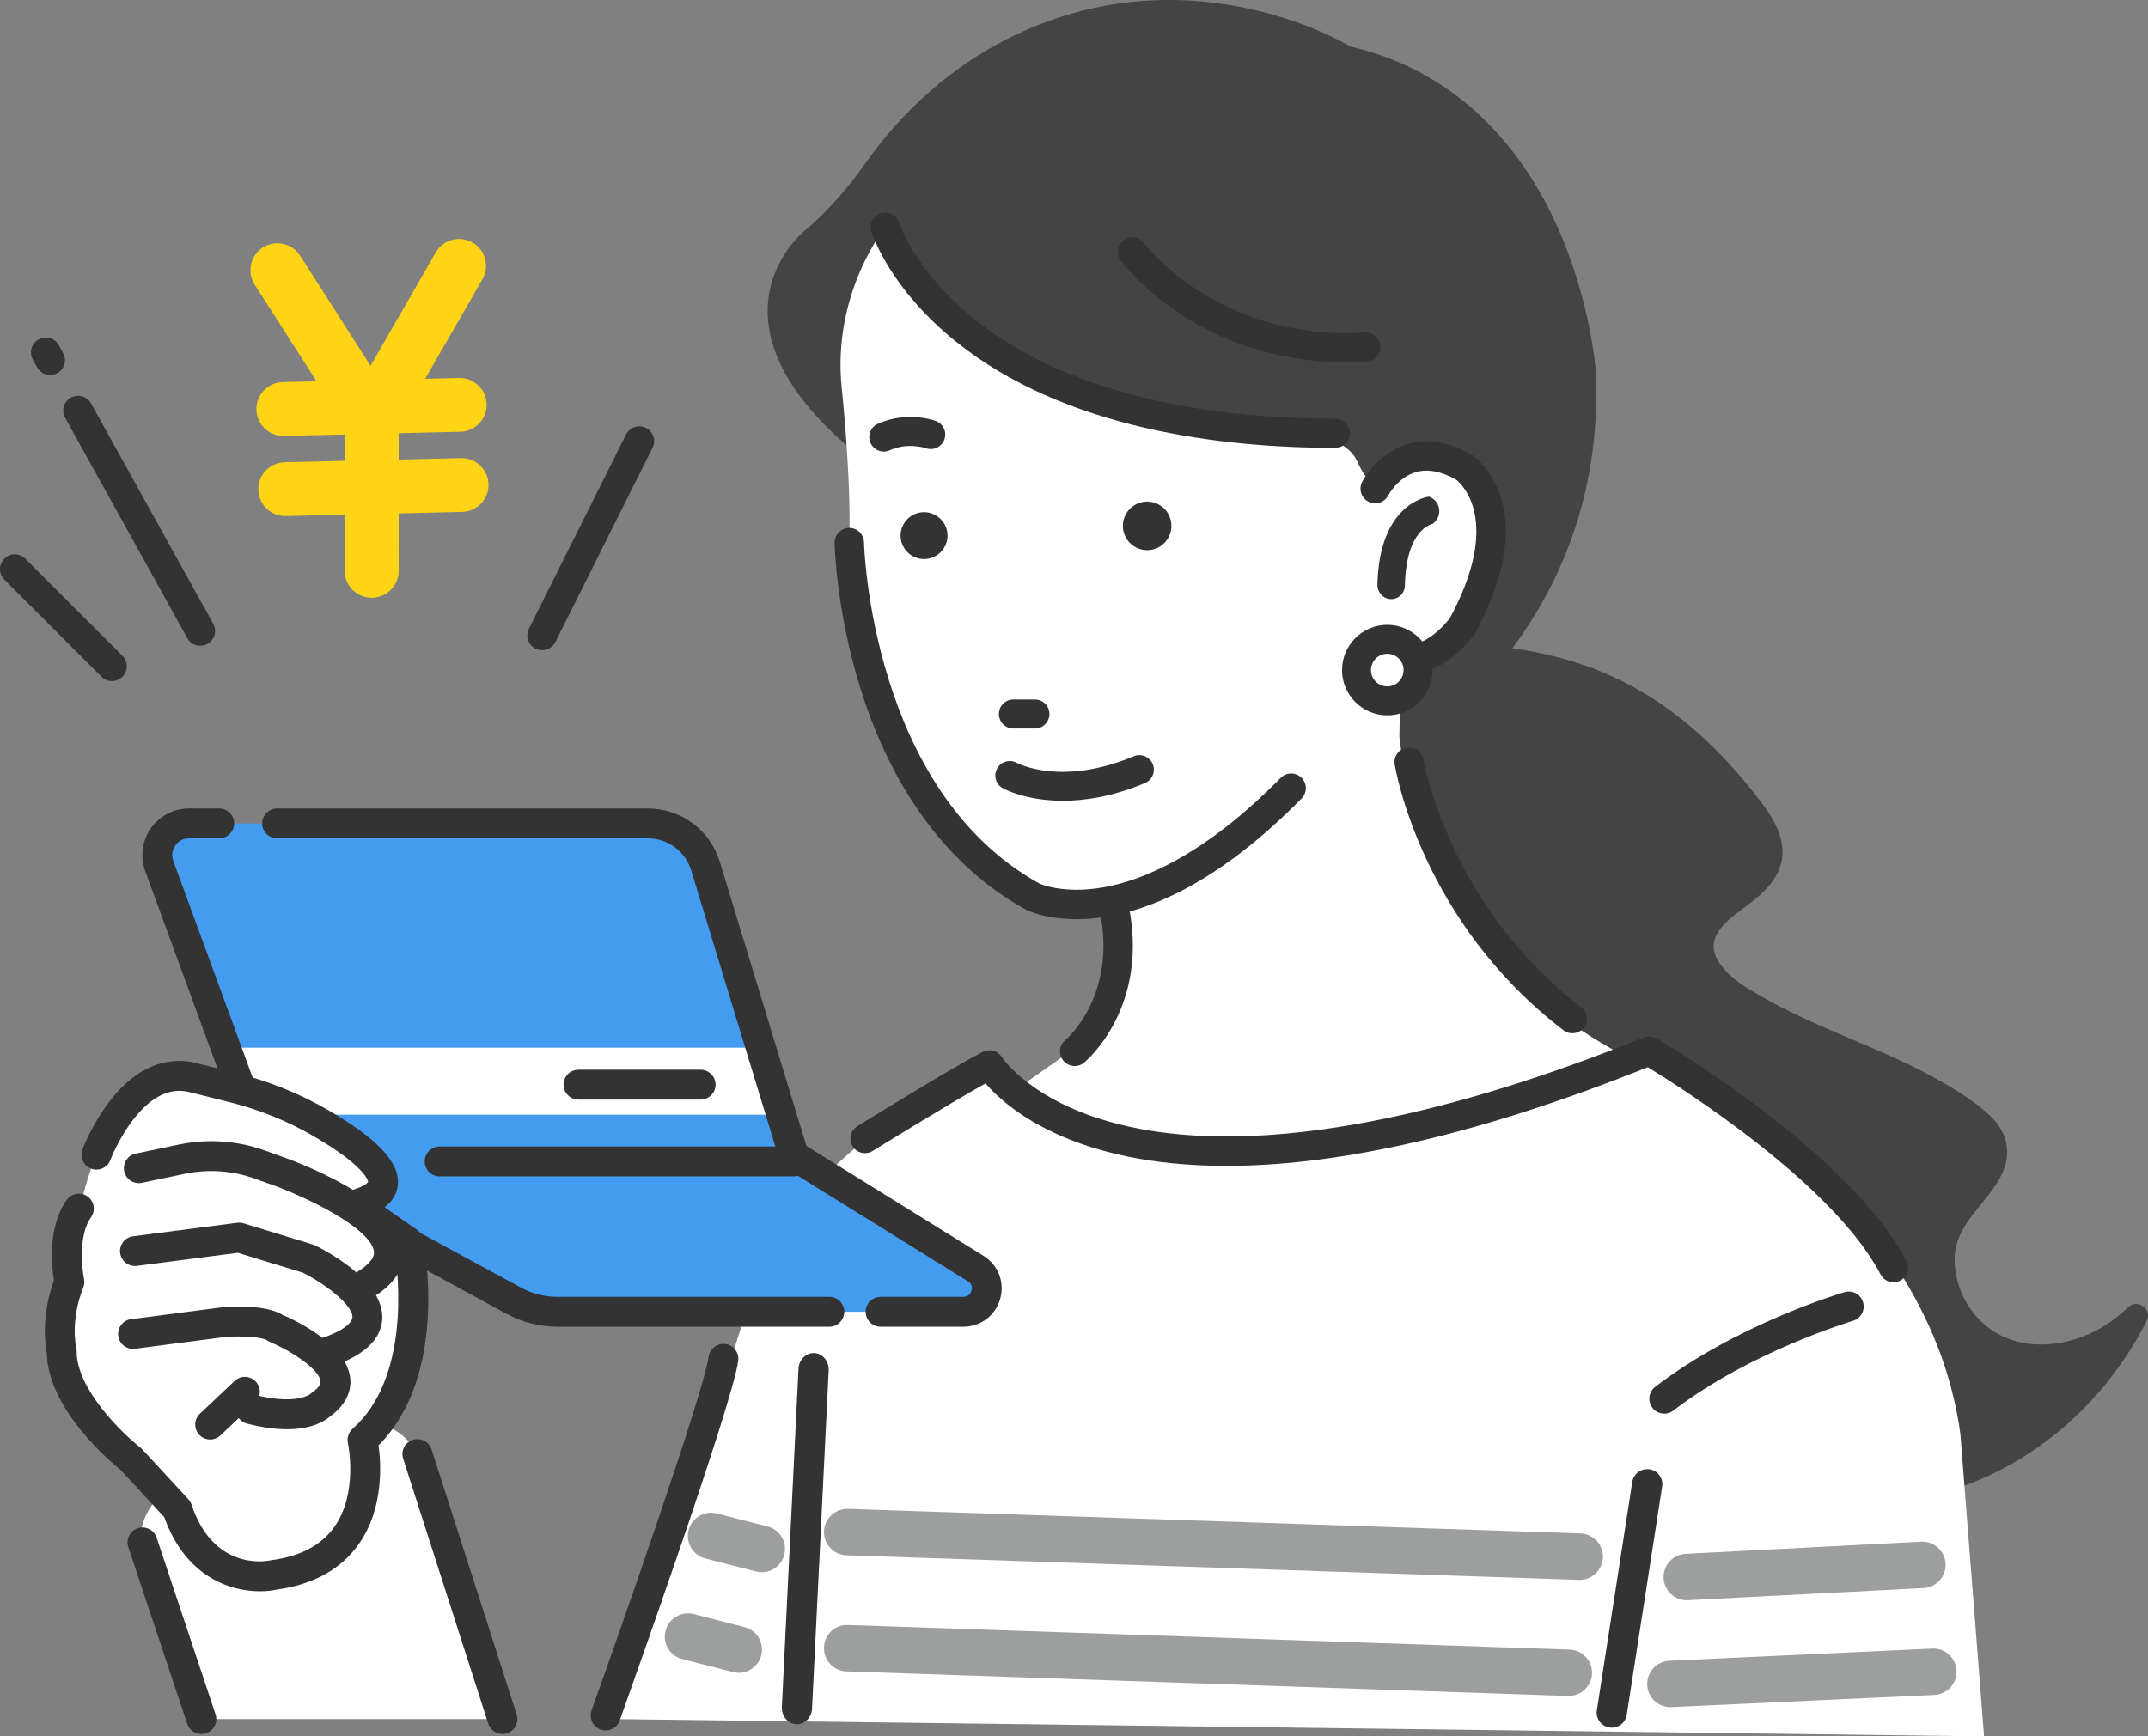 <?xml version="1.0" encoding="UTF-8"?>
<svg id="_レイヤー_1" xmlns="http://www.w3.org/2000/svg" version="1.1" viewBox="0 0 393.388 318.081">
  <rect x="0" y="0" width="393.388" height="318.081" fill="#808080" stroke="none"/>
  <!-- Generator: Adobe Illustrator 29.4.0, SVG Export Plug-In . SVG Version: 2.1.0 Build 152)  -->
  <defs>
    <style>
      .st0 {
        fill: #9d9e9e;
      }

      .st1 {
        fill: #fff;
      }

      .st2 {
        fill: #439cf0;
      }

      .st3 {
        fill: #444;
      }

      .st4 {
        fill: #333;
      }

      .st5 {
        fill: #ffd414;
      }
    </style>
  </defs>
  <g>
    <path class="st3" d="M250.901,117.114c-1.35,2.25,1.635-2.053,0,0,24.13,1.149,48.26-1.149,71.826,30.092,2.354,3.12,4.559,7.068,3.43,11.118-.761,2.729-2.699,4.723-4.83,6.472-3.424,2.809-9.948,6.202-6.517,11.48,1.989,3.06,5.522,4.99,8.62,6.735,3.381,1.905,6.901,3.552,10.452,5.112,7.098,3.118,14.377,5.89,21.135,9.723,3.33,1.889,6.804,4.011,9.579,6.673,2.649,2.542,3.737,5.996,2.457,9.502-2.177,5.967-8.87,9.567-9.074,16.34-.176,5.831,3.23,11.687,8.479,14.285,6.105,3.021,13.604,1.622,19.175-1.906,1.465-.928,2.801-1.999,4.027-3.223,1.709-1.705,4.593.229,3.477,2.455-6.995,13.949-19.412,25.442-34.269,30.49-7.663,2.604-15.829,3.274-23.807,1.907-8.819-1.512-17.128-5.326-24.788-9.84-13.871-8.176-26.47-18.599-37.188-30.607-10.716-12.006-19.589-25.563-26.114-40.281-3.216-7.255-5.834-14.778-7.77-22.475-2.171-8.636-3.76-17.615-3.215-26.548.105-1.723.285-3.439.551-5.143l14.362-22.361 0.0 0Z"/>
    <g>
      <path class="st3" d="M247.163,8.865s-29.253-18.296-62.659-1.328c-10.317,5.24-19.031,13.135-25.704,22.588-2.689,3.809-6.582,8.625-11.348,12.559,0,0-21.49,17.343,13.753,43.358l87.677,56.365s45.558-21.679,42.979-74.576c0,0-3.438-49.428-44.698-58.967Z"/>
      <path class="st3" d="M248.854,142.836l-87.853-56.478c-13.346-9.851-20.206-19.599-20.409-28.988-.202-9.36,6.555-14.923,6.623-14.978,4.882-4.029,8.827-9.013,11.277-12.484,6.898-9.772,15.834-17.623,25.841-22.706,32.526-16.521,61.511.429,62.973,1.31,21.426,4.978,32.501,20.831,38.021,33.26,5.974,13.454,6.899,25.908,6.908,26.033,1.339,27.462-10.475,46.374-20.621,57.405-10.989,11.947-22.457,17.482-22.572,17.536l-.189.09h-0ZM214.104.75c-8.897,0-18.978,1.813-29.43,7.122-9.899,5.028-18.74,12.798-25.568,22.47-2.476,3.508-6.467,8.547-11.416,12.632-.069.055-6.546,5.404-6.347,14.392.203,9.14,6.96,18.686,20.084,28.373l87.478,56.237c1.519-.763,12.048-6.278,22.176-17.297,10.04-10.922,21.729-29.648,20.404-56.83-.008-.115-.927-12.457-6.854-25.793-5.456-12.276-16.4-27.935-37.553-32.826l-.115-.048c-.199-.123-13.816-8.433-32.86-8.433Z"/>
    </g>
  </g>
  <g>
    <path class="st1" d="M154.151,71.021s1.768,16.575,1.39,27.812c0,0-1.544,44.662,33.583,64.851,0,0,8.146,3.33,14.834,1.669,0,0,6.514,11.273-7.139,26.68l-10.322,7.261s-2.429,29.753,38.955,23.081c0,0,30.408-.845,80.245-25.34,0,0-43.923-14.36-49.414-62.044l.266-14.331s16.894-2.252,14.803-25.211c0,0,.401-19.838-19.143-8.901,0,0-.758,4.395-3.699-2.14-1.281-2.845-5.57-5.032-11.669-5.032-37.177,0-69.214-13.454-74.704-37.762,0,0-9.765,12.035-7.986,29.408l0-0Z"/>
    <path class="st4" d="M201.062,168.15c-8.049.963-12.758-1.304-13.152-1.504-.028-.014-.055-.029-.083-.044-14-7.718-24.489-21.81-30.332-40.752-4.368-14.158-4.632-25.911-4.641-26.404-.027-1.486,1.164-2.713,2.639-2.739,1.485-.027,2.711,1.154,2.739,2.639.011.544,1.277,45.442,32.13,62.511.323.144,4.539,1.951,11.706.695,7.026-1.228,18.365-5.704,32.479-20.057,1.041-1.06,2.745-1.074,3.803-.032,1.059,1.041,1.073,2.744.032,3.803-15.607,15.872-28.478,20.827-37.318,21.885v0Z"/>
    <path class="st4" d="M197.142,195.266c-.878.105-1.79-.225-2.395-.957-.943-1.142-.785-2.831.352-3.779.418-.353,9.639-8.371,6.233-24.043-.315-1.451.605-2.883,2.057-3.199,1.437-.316,2.883.606,3.199,2.057,4.13,19.002-7.555,28.911-8.054,29.324-.413.341-.897.538-1.391.597l-0-0Z"/>
    <path class="st4" d="M259.151,123.439c-1.835.219-3.643-.057-5.38-.836-1.355-.607-1.961-2.198-1.354-3.554.607-1.355,2.198-1.963,3.554-1.354,4.369,1.958,8.858-3.539,9.541-4.422,9.694-17.955,2.086-24.681,1.184-25.39-2.737-1.554-5.217-2.026-7.38-1.399-3.311.96-5.056,4.232-5.073,4.265-.685,1.31-2.303,1.829-3.618,1.152-1.314-.676-1.84-2.279-1.173-3.598.11-.216,2.748-5.317,8.289-6.963,3.68-1.093,7.641-.433,11.777,1.961.059.034.116.07.172.108.541.37,13.11,9.332.452,32.606-.054.098-.113.193-.178.284-.073.101-1.804,2.491-4.494,4.458-2.096,1.533-4.226,2.43-6.32,2.681Z"/>
    <path class="st4" d="M255.08,109.735c-.141.017-.285.022-.431.015-1.376-.068-2.419-1.305-2.386-2.682.351-14.834,9.063-16.047,9.434-16.091h0c2.047.7,2.562,3.358.924,4.771l-.254.219c-.198.037-4.86,1.012-5.073,11.321-.026,1.27-.989,2.301-2.215,2.448Z"/>
  </g>
  <path class="st4" d="M244.545,82.041c-20.66,0-49.486-3.378-69.484-19.47-12.233-9.843-15.348-19.767-15.475-20.184-.427-1.41.369-2.898,1.778-3.326,1.407-.425,2.891.365,3.323,1.768.043.138,2.95,9.054,14.054,17.855,18.793,14.896,46.158,18.023,65.805,18.023,1.473,0,2.667,1.194,2.667,2.666,0,1.473-1.194,2.666-2.667,2.666Z"/>
  <path class="st4" d="M209.174,91.981c-2.403.507-3.944,2.867-3.437,5.27.507,2.404,2.871,3.942,5.274,3.435,2.404-.507,3.939-2.868,3.432-5.272-.507-2.403-2.865-3.94-5.269-3.433Z"/>
  <path class="st4" d="M168.346,93.916c-2.32.49-3.808,2.768-3.318,5.088.49,2.321,2.771,3.805,5.092,3.316,2.321-.49,3.803-2.769,3.314-5.09-.49-2.32-2.766-3.804-5.087-3.314h-0Z"/>
  <path class="st4" d="M194.664,146.688c-6.763,0-10.751-2.146-11.012-2.291-1.283-.712-1.746-2.33-1.034-3.613.71-1.278,2.317-1.743,3.598-1.042.376.199,8.353,4.281,21.419-1.197,1.352-.566,2.911.069,3.478,1.423.567,1.354-.07,2.911-1.423,3.478-5.874,2.463-10.954,3.242-15.026,3.242Z"/>
  <path class="st4" d="M189.538,133.452h-3.942c-1.468,0-2.657-1.189-2.657-2.657s1.189-2.657,2.657-2.657h3.942c1.468,0,2.657,1.189,2.657,2.657s-1.189,2.657-2.657,2.657Z"/>
  <path class="st4" d="M161.857,82.719c-1.014.001-1.982-.583-2.425-1.568-.602-1.338-.005-2.911,1.333-3.513,5.398-2.428,10.413-.604,10.623-.525,1.375.514,2.072,2.045,1.558,3.42-.512,1.369-2.033,2.065-3.402,1.564-.107-.036-3.284-1.103-6.598.388-.354.159-.724.234-1.088.234Z"/>
  <path class="st1" d="M302.007,192.529s50.807,24.203,57.02,70.18l4.337,55.373-250.497-3.167,26.447-83.014c4.466-13.522,28.394-32.335,41.904-36.838,0,0,15.204,38.011,120.789-2.534l-0.0 0Z"/>
  <path class="st4" d="M145.956,315.859c-.028,0-.055-.001-.083-.001-1.528-.049-2.731-1.443-2.686-3.112l3.049-61.946c.045-1.67,1.326-2.961,2.849-2.934,1.528.049,2.731,1.443,2.686,3.112l-3.049,61.946c-.044,1.639-1.274,2.936-2.766,2.936h0Z"/>
  <path class="st4" d="M295.188,316.491c-.16,0-.322-.013-.485-.042-1.506-.266-2.511-1.702-2.245-3.208l6.489-41.828c.265-1.507,1.71-2.513,3.207-2.245,1.506.266,2.511,1.702,2.245,3.208l-6.489,41.828c-.237,1.343-1.405,2.288-2.723,2.288Z"/>
  <path class="st4" d="M110.913,316.986c-.306,0-.617-.052-.922-.161-1.422-.509-2.163-2.074-1.653-3.497,5.642-15.764,20.491-58.132,21.442-64.79.214-1.495,1.595-2.532,3.095-2.321,1.496.214,2.535,1.6,2.321,3.095-1.224,8.566-20.872,63.524-21.708,65.86-.4,1.117-1.453,1.814-2.575,1.814l0.0 0Z"/>
  <g>
    <path class="st5" d="M49.916,79.44c-1.699-.745-2.904-2.422-2.951-4.399-.064-2.721,2.09-4.979,4.811-5.043l32.299-.763c2.721-.064,4.979,2.09,5.044,4.811.064,2.721-2.09,4.979-4.811,5.044l-32.299.763c-.744.017-1.453-.131-2.093-.411Z"/>
    <path class="st5" d="M50.263,94.122c-1.699-.745-2.904-2.422-2.951-4.399-.064-2.721,2.09-4.979,4.811-5.044l32.299-.763c2.721-.064,4.979,2.089,5.043,4.811.064,2.721-2.09,4.979-4.811,5.044l-32.299.763c-.744.017-1.454-.131-2.093-.411Z"/>
    <g>
      <path class="st5" d="M66.095,109.061c-1.739-.762-2.952-2.499-2.951-4.518l.015-26.601-16.508-25.796c-1.467-2.293-.798-5.34,1.495-6.808,2.293-1.467,5.341-.798,6.808,1.495l17.287,27.012c.508.794.778,1.717.777,2.659l-.016,28.045c-.001,2.722-2.209,4.927-4.931,4.925-.702-0-1.37-.148-1.974-.413Z"/>
      <path class="st5" d="M66.095,109.061c-1.739-.762-2.952-2.499-2.951-4.518l.016-28.045c0-.862.227-1.708.656-2.455l15.991-27.798c1.357-2.36,4.372-3.172,6.729-1.814,2.359,1.357,3.172,4.37,1.814,6.729l-15.336,26.659-.015,26.73c-.001,2.722-2.209,4.927-4.931,4.925-.702-0-1.37-.148-1.974-.413Z"/>
    </g>
  </g>
  <g>
    <path class="st4" d="M36.68,118.298c-.955,0-1.88-.504-2.376-1.398l-22.379-40.371c-.726-1.311-.253-2.962,1.058-3.689,1.31-.727,2.962-.253,3.689,1.058l22.379,40.37c.727,1.311.253,2.963-1.058,3.689-.417.231-.868.341-1.313.341Z"/>
    <path class="st4" d="M9.186,68.7c-.955,0-1.881-.505-2.377-1.399l-.795-1.436c-.726-1.311-.252-2.963,1.059-3.689,1.311-.726,2.963-.252,3.689,1.059l.795,1.435c.726,1.311.252,2.963-1.059,3.689-.417.23-.868.34-1.313.34Z"/>
    <path class="st4" d="M20.504,124.767c-.695,0-1.389-.265-1.919-.795L.795,106.181c-1.06-1.06-1.06-2.778,0-3.838,1.06-1.06,2.778-1.059,3.838,0l17.791,17.791c1.06,1.06,1.059,2.778,0,3.838-.53.53-1.225.795-1.919.795Z"/>
    <path class="st4" d="M99.288,119.107c-.408,0-.822-.092-1.212-.287-1.34-.67-1.884-2.3-1.213-3.641l17.79-35.582c.671-1.341,2.302-1.884,3.641-1.213,1.34.67,1.884,2.3,1.213,3.641l-17.79,35.581c-.476.951-1.434,1.501-2.429,1.501Z"/>
  </g>
  <path class="st4" d="M287.957,189.282c-.565,0-1.135-.179-1.618-.548-25.941-19.843-30.724-47.539-30.915-48.708-.237-1.453.748-2.824,2.202-3.061,1.449-.242,2.823.747,3.061,2.2.058.346,4.729,26.852,28.892,45.333,1.169.895,1.393,2.568.498,3.738-.525.686-1.318,1.046-2.12,1.046Z"/>
  <path class="st4" d="M346.778,234.896c-.962,0-1.891-.521-2.366-1.434-8.671-16.619-36.699-34.338-42.64-37.964-33.848,13.579-58.872,18.076-77.146,18.077-27.986.002-40.173-10.531-44.145-15.099-6.464,3.582-20.508,12.27-20.665,12.368-1.251.774-2.896.389-3.671-.864-.775-1.252-.389-2.895.864-3.671.729-.45,17.899-11.073,23.017-13.632,1.239-.62,2.742-.188,3.465.99.044.069,5.669,8.667,22.658,12.577,28.942,6.663,67.558-5.126,94.857-16.189.768-.309,1.635-.246,2.349.171,1.441.843,35.413,20.889,45.785,40.768.681,1.306.175,2.916-1.13,3.598-.394.205-.815.303-1.231.303Z"/>
  <path class="st4" d="M246.558,66.347c-27.293,0-40.748-17.857-41.331-18.65-.873-1.186-.618-2.855.568-3.727,1.184-.873,2.851-.619,3.724.563h0c.034.045,3.439,4.574,10.124,8.831,8.906,5.67,19.123,8.208,30.372,7.549,1.461-.101,2.732,1.035,2.818,2.505.087,1.47-1.035,2.732-2.505,2.818-1.283.076-2.543.112-3.77.112h-0Z"/>
  <path class="st4" d="M304.796,258.964c-.82,0-1.631-.367-2.17-1.067-.921-1.197-.697-2.915.5-3.836,14.875-11.442,33.881-17.114,34.683-17.35,1.452-.43,2.969.402,3.396,1.852.427,1.448-.402,2.97-1.851,3.396-.187.055-18.847,5.634-32.892,16.438-.497.383-1.084.567-1.666.567h-0Z"/>
  <g>
    <path class="st0" d="M289.311,289.413c-.048,0-.097-.001-.145-.002l-134.149-4.505c-2.347-.079-4.186-2.046-4.107-4.393.079-2.348,2.055-4.154,4.392-4.107l134.149,4.505c2.347.079,4.186,2.046,4.107,4.393-.077,2.299-1.965,4.109-4.247,4.109v0Z"/>
    <path class="st0" d="M287.311,310.686c-.049,0-.098-.001-.147-.003l-132.149-4.505c-2.347-.079-4.185-2.047-4.104-4.394.08-2.348,2.011-4.211,4.395-4.104l132.149,4.505c2.347.079,4.185,2.047,4.104,4.394-.078,2.298-1.966,4.107-4.247,4.107Z"/>
    <path class="st0" d="M139.521,288.007c-.349,0-.704-.043-1.058-.134l-9.292-2.379c-2.275-.582-3.647-2.898-3.064-5.174.582-2.274,2.896-3.649,5.174-3.065l9.292,2.379c2.275.582,3.647,2.898,3.064,5.174-.492,1.921-2.22,3.198-4.116,3.198l-0-0Z"/>
    <path class="st0" d="M135.298,306.435c-.349,0-.704-.043-1.058-.134l-9.292-2.379c-2.275-.582-3.647-2.898-3.064-5.174.582-2.275,2.896-3.648,5.174-3.064l9.292,2.379c2.275.582,3.647,2.898,3.064,5.174-.492,1.921-2.22,3.198-4.116,3.198v-0Z"/>
    <path class="st0" d="M308.917,293.142c-2.248,0-4.126-1.763-4.243-4.033-.121-2.345,1.682-4.344,4.027-4.465l43.147-2.224c2.333-.122,4.344,1.683,4.465,4.027.121,2.345-1.683,4.344-4.028,4.465l-43.147,2.224c-.074.004-.148.006-.222.006v-0Z"/>
    <path class="st0" d="M305.917,312.725c-2.258,0-4.139-1.776-4.244-4.056-.108-2.346,1.706-4.335,4.051-4.443l48.147-2.224c2.332-.135,4.335,1.704,4.444,4.051.108,2.346-1.706,4.335-4.051,4.443l-48.147,2.224c-.067.004-.133.005-.2.005l0-0Z"/>
  </g>
  <g>
    <circle class="st1" cx="254.068" cy="122.751" r="5.637"/>
    <path class="st4" d="M254.068,131.037c-4.569,0-8.286-3.717-8.286-8.286,0-4.569,3.717-8.286,8.286-8.286,4.569,0,8.286,3.717,8.286,8.286,0,4.569-3.717,8.286-8.286,8.286ZM254.068,119.763c-1.648,0-2.988,1.341-2.988,2.988,0,1.647,1.341,2.988,2.988,2.988,1.647,0,2.988-1.341,2.988-2.988,0-1.647-1.34-2.988-2.988-2.988h-0Z"/>
  </g>
  <g>
    <path class="st1" d="M76.435,266.368c-6.697-12.713-31.049-4.136-42.532,3.712-10.065,6.879-7.81,12.469-7.81,12.469l10.788,32.363h55.137l-15.582-48.544v0Z"/>
    <path class="st4" d="M92.017,317.648c-1.157,0-2.232-.74-2.604-1.9l-15.582-48.544c-.461-1.438.33-2.978,1.769-3.44,1.437-.462,2.979.331,3.44,1.769l15.582,48.544c.462,1.439-.33,2.979-1.769,3.44-.278.089-.56.132-.836.132v0Z"/>
    <path class="st4" d="M36.88,317.648c-1.145,0-2.212-.726-2.594-1.871l-10.788-32.362c-.478-1.434.296-2.982,1.73-3.46,1.429-.478,2.981.297,3.459,1.729l10.788,32.362c.478,1.434-.296,2.982-1.73,3.46-.287.096-.579.142-.865.142Z"/>
    <g>
      <path class="st2" d="M118.614,150.84H34.612c-4.033,0-6.836,4.012-5.449,7.799l20.274,55.358,44.61,24.259c2.472,1.344,5.242,2.049,8.056,2.049h74.32c4.311,0,5.922-5.65,2.259-7.924l-33.317-20.679-16.146-53.005c-1.422-4.667-5.728-7.857-10.607-7.857l-0.0 0Z"/>
      <polygon class="st1" points="142.104 204.196 77.254 204.196 48.298 204.196 42.147 191.924 136.765 191.924 142.104 204.196"/>
      <path class="st4" d="M176.423,243.04h-15.154c-1.511,0-2.735-1.225-2.735-2.735,0-1.511,1.225-2.735,2.735-2.735h15.154c1.055,0,1.393-.786,1.49-1.124.096-.338.224-1.185-.673-1.74l-33.316-20.68c-.564-.35-.981-.893-1.174-1.527l-16.146-53.004c-1.078-3.54-4.289-5.919-7.99-5.919H50.745c-1.511,0-2.735-1.225-2.735-2.735,0-1.511,1.225-2.735,2.735-2.735h67.869c6.125,0,11.439,3.937,13.223,9.795l15.846,52.02,32.442,20.137c2.692,1.671,3.917,4.841,3.049,7.889-.869,3.047-3.582,5.095-6.751,5.095Z"/>
      <path class="st4" d="M151.889,243.04h-49.785c-3.261,0-6.499-.823-9.363-2.381l-44.61-24.259c-.584-.318-1.033-.838-1.262-1.463l-20.274-55.358c-.958-2.617-.578-5.542,1.018-7.827,1.596-2.284,4.212-3.648,6.999-3.648h5.528c1.511,0,2.735,1.225,2.735,2.735,0,1.511-1.225,2.735-2.735,2.735h-5.528c-1.016,0-1.933.478-2.515,1.311-.582.833-.715,1.858-.366,2.812l19.919,54.389,43.704,23.766c2.065,1.123,4.399,1.717,6.749,1.717h49.785c1.511,0,2.735,1.225,2.735,2.735,0,1.511-1.225,2.735-2.735,2.735Z"/>
      <path class="st1" d="M17.656,211.525s6.356-16.95,17.656-14.125l14.125,3.531s33.194,14.831,15.537,19.775l9.832,6.807s4.894,24.47-8.42,36.274c0,0,4.944,21.894-16.244,24.719,0,0-12.713,2.825-17.656-12.006l-8.475-9.181s-12.712-9.888-12.712-19.775c0,0-1.413-5.65,1.413-12.712,0,0-2.119-6.356,1.413-11.3,0,0,1.413-7.062,3.531-12.006Z"/>
      <path class="st4" d="M47.584,291.5c-5.597,0-13.661-2.789-17.496-13.566l-7.941-8.603c-1.696-1.358-13.356-11.075-13.58-21.482-.28-1.419-1.071-6.772,1.316-13.277-.418-2.54-1.207-9.8,2.338-14.764.878-1.23,2.585-1.517,3.815-.636,1.229.878,1.514,2.586.636,3.816-2.305,3.227-1.708,9.239-1.283,11.283.109.526.062,1.078-.138,1.577-2.429,6.074-1.306,11.001-1.294,11.05.049.207.078.435.078.648,0,6.987,8.416,15.086,11.659,17.616.117.092.228.194.329.303l8.475,9.182c.263.285.462.623.585.99,4.002,12.007,13.425,10.418,14.486,10.197.065-.014.148-.028.214-.037,5.265-.702,9.13-2.767,11.488-6.137,4.374-6.252,2.468-15.185,2.448-15.275-.214-.969.112-1.984.855-2.643,10.484-9.294,8.428-27.997,7.728-32.635l-8.883-6.15c-.871-.604-1.316-1.656-1.141-2.702.176-1.045.939-1.895,1.96-2.181,2.749-.77,3.177-1.561,3.18-1.569-.001-.01-.2-2.698-10.068-8.419-4.736-2.746-9.888-4.827-15.312-6.184l-7.388-1.847c-3.539-.88-6.98.807-10.238,5.022-2.718,3.518-4.179,7.371-4.194,7.409-.53,1.415-2.107,2.13-3.521,1.602-1.415-.531-2.131-2.107-1.601-3.521.071-.189,1.77-4.672,4.987-8.834,5.866-7.591,11.881-7.985,15.893-6.984l7.388,1.847c5.922,1.48,11.55,3.755,16.729,6.758,9.218,5.344,13.269,9.746,12.747,13.854-.197,1.555-1.002,2.876-2.404,3.955l5.928,4.104c.582.403.986,1.018,1.125,1.713.207,1.033,4.778,24.809-8.16,37.793.469,3.385.969,11.492-3.552,17.987-3.253,4.673-8.354,7.514-15.162,8.444-.873.185-1.903.298-3.032.298Z"/>
      <path class="st4" d="M67.096,237.92c-.904,0-1.789-.447-2.31-1.267-.811-1.274-.436-2.966.839-3.776,1.395-.888,3.024-2.234,2.86-3.605-.501-4.189-12.189-10.046-19.931-12.686l-1.858-.669c-4.112-1.48-8.546-1.789-12.824-.893l-7.888,1.65c-1.476.309-2.928-.639-3.238-2.116-.309-1.479.638-2.929,2.117-3.237l7.888-1.651c5.27-1.102,10.732-.722,15.797,1.102l1.814.653c3.704,1.26,22.461,8.088,23.553,17.196.277,2.316-.426,5.735-5.355,8.872-.456.29-.964.428-1.466.428Z"/>
      <path class="st4" d="M59.324,250.633c-1.151,0-2.222-.732-2.599-1.886-.47-1.436.313-2.98,1.749-3.45,4.37-1.43,6-2.975,6.068-3.944.162-2.297-5.186-6.261-9.058-8.209l-11.931-3.646-18.483,2.398c-1.496.18-2.87-.863-3.064-2.361-.194-1.498.863-2.87,2.361-3.064l19.069-2.473c.385-.048.778-.017,1.151.097l12.712,3.885c.14.043.277.098.408.162,2.139,1.053,12.783,6.654,12.292,13.599-.401,5.674-7.493,7.995-9.824,8.758-.282.093-.569.137-.851.137l-0.0 0Z"/>
      <path class="st4" d="M52.535,261.822c-1.991,0-4.408-.283-7.315-1.037-1.462-.379-2.34-1.871-1.961-3.334.379-1.463,1.869-2.339,3.334-1.961,6.945,1.8,9.723.227,10.138-.049.114-.134.13-.117.313-.247.802-.564,1.741-1.4,1.658-2.177-.241-2.242-5.536-5.616-9.266-7.189-.186-.079-.365-.179-.529-.296-.859-.612-4.689-.88-8.039-.562l-16.149,2.107c-1.494.2-2.87-.86-3.066-2.358-.195-1.498.861-2.87,2.359-3.065l16.244-2.118c2.009-.193,8.356-.617,11.537,1.351,2.428,1.047,11.686,5.425,12.348,11.542.202,1.866-.3,4.609-3.804,7.139-.802.694-3.126,2.256-7.801,2.256v0ZM56.684,255.497h0Z"/>
      <path class="st4" d="M38.491,263.698c-.726,0-1.451-.287-1.989-.857-1.038-1.098-.988-2.829.11-3.866l6.356-6.004c1.099-1.036,2.83-.988,3.867.11,1.038,1.098.988,2.829-.11,3.866l-6.356,6.004c-.529.499-1.204.747-1.878.747Z"/>
      <path class="st4" d="M145.366,215.496h-64.85c-1.511,0-2.735-1.225-2.735-2.735,0-1.511,1.225-2.735,2.735-2.735h64.85c1.511,0,2.735,1.225,2.735,2.735,0,1.511-1.225,2.735-2.735,2.735Z"/>
    </g>
  </g>
  <path class="st4" d="M128.312,201.433h-22.374c-1.511,0-2.735-1.225-2.735-2.735,0-1.511,1.225-2.735,2.735-2.735h22.374c1.511,0,2.735,1.225,2.735,2.735,0,1.511-1.225,2.735-2.735,2.735Z"/>
</svg>